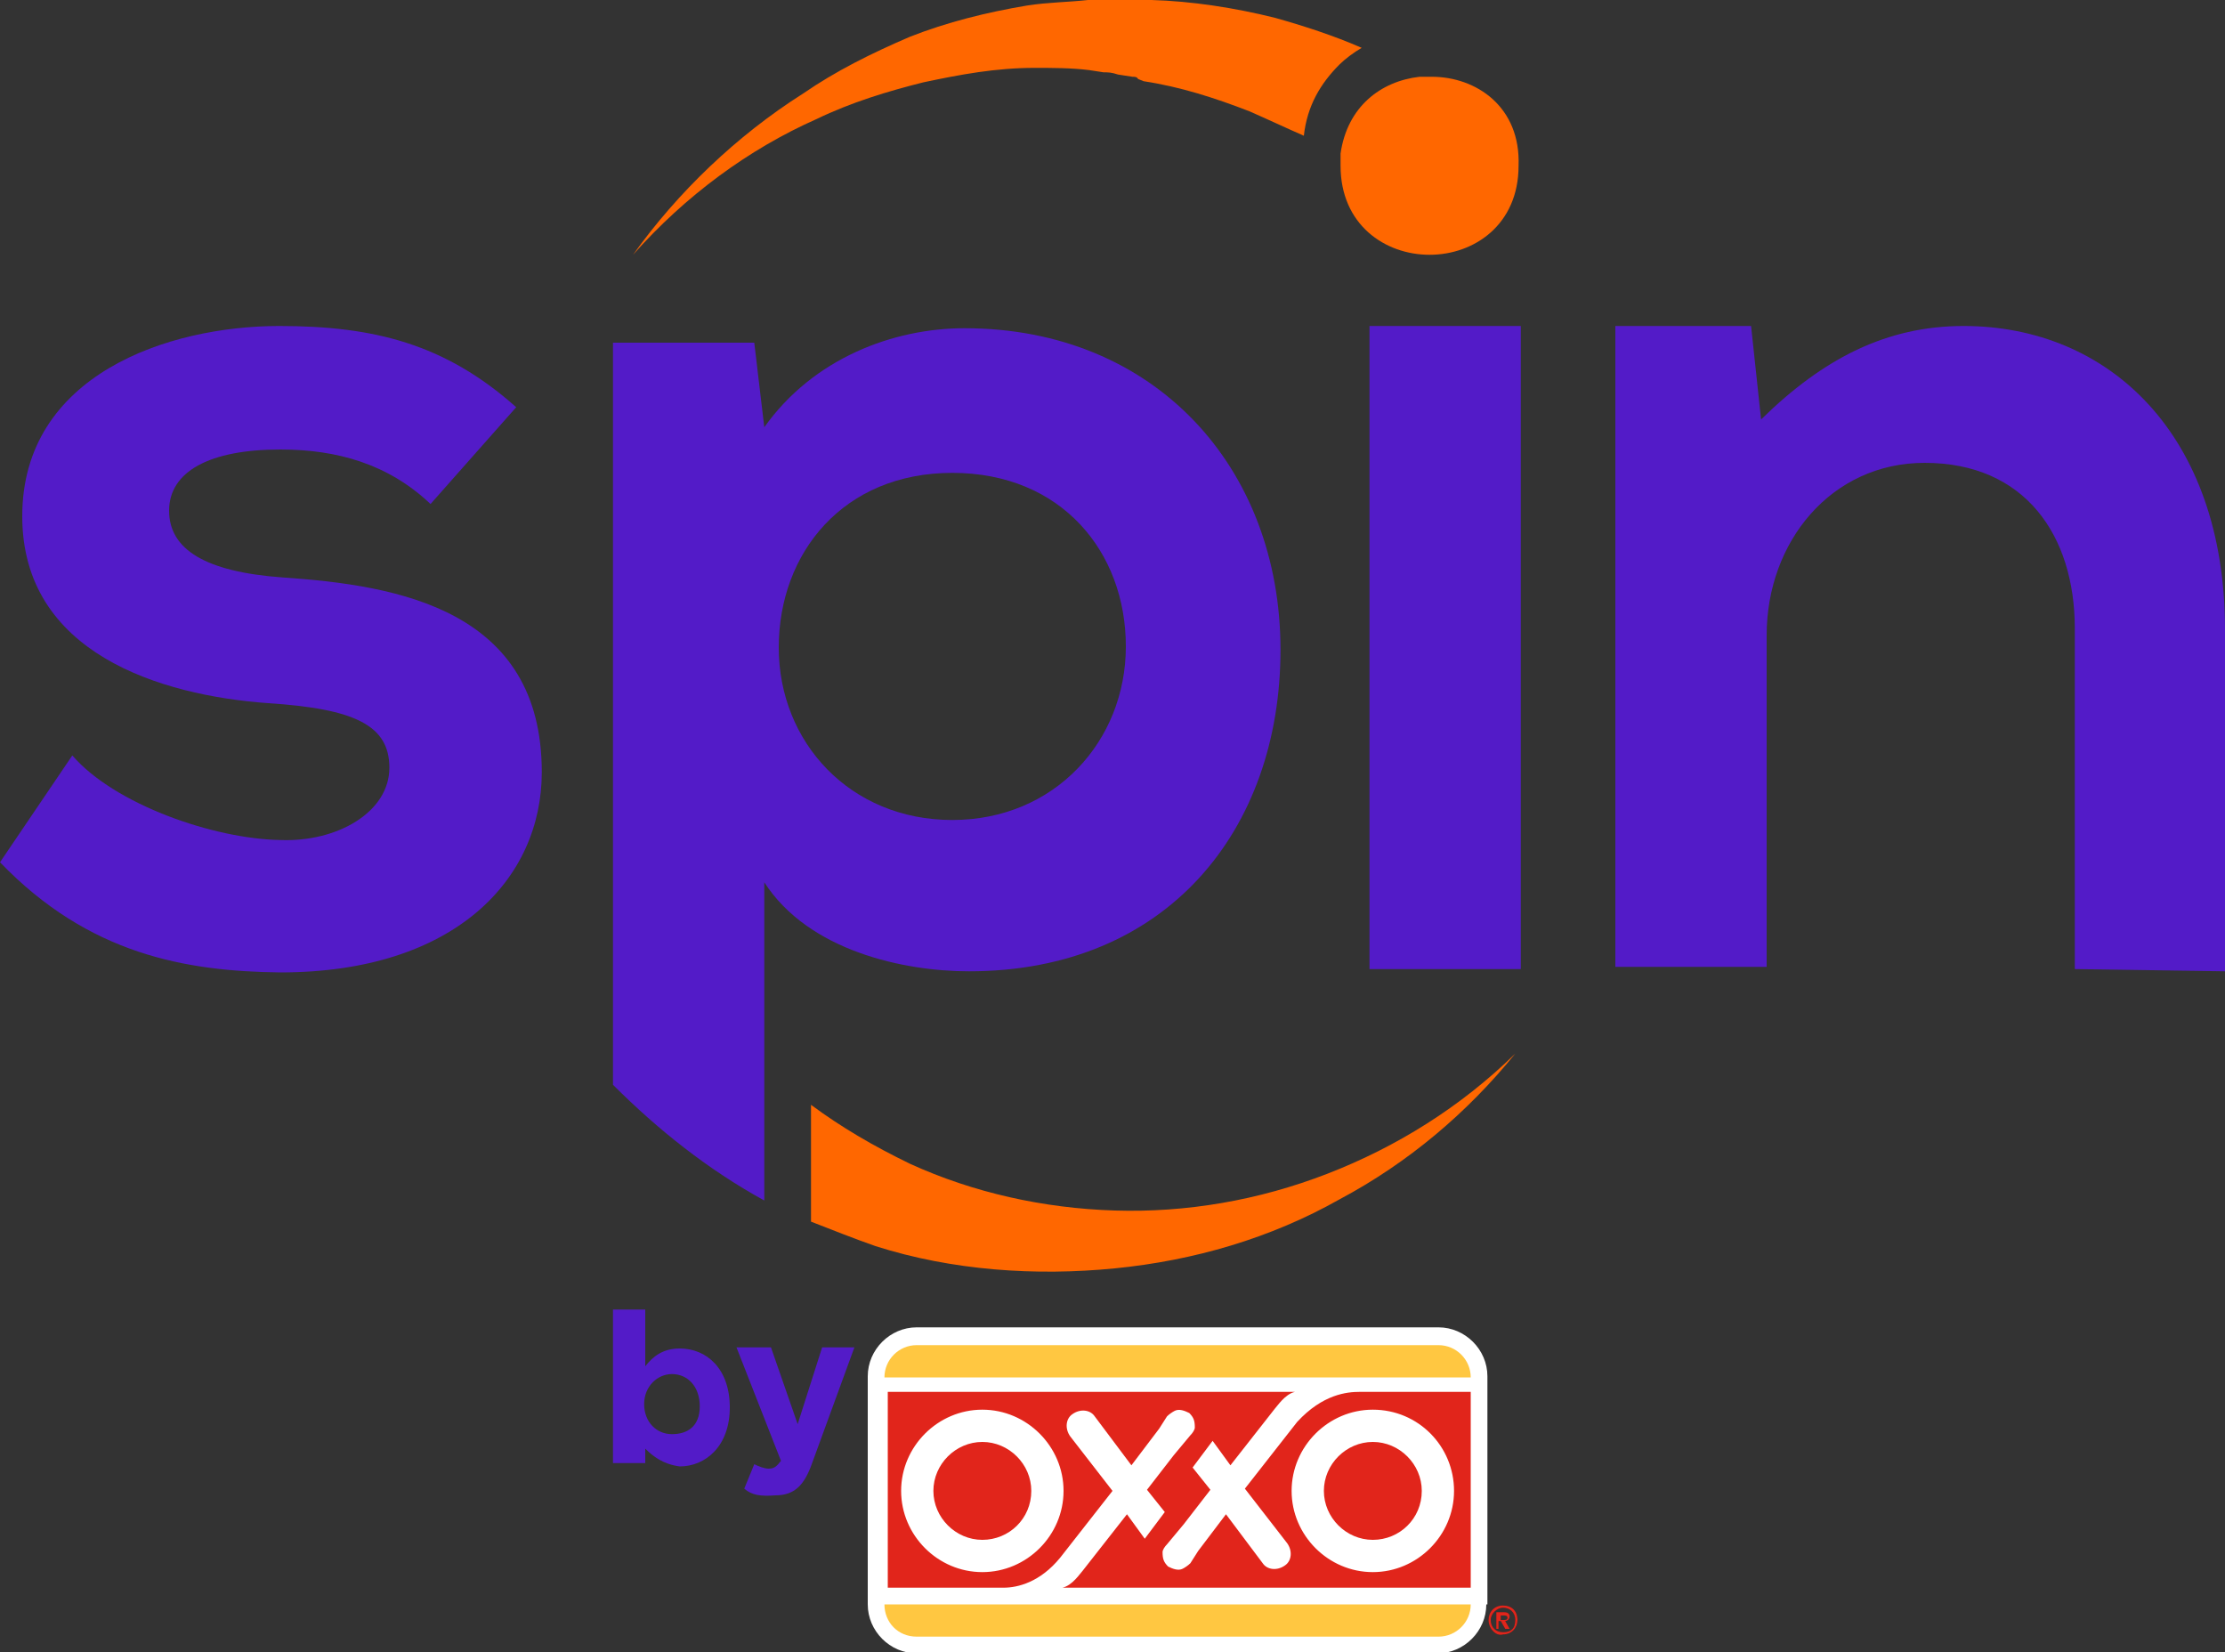 <?xml version="1.0" encoding="utf-8"?>
<!-- Generator: Adobe Illustrator 27.5.0, SVG Export Plug-In . SVG Version: 6.00 Build 0)  -->
<svg version="1.1" id="Layer_1" xmlns="http://www.w3.org/2000/svg" xmlns:xlink="http://www.w3.org/1999/xlink" x="0px" y="0px"
	 viewBox="0 0 200 148.5" style="enable-background:new 0 0 200 148.5;" xml:space="preserve">
<rect x="0" y="0" width="200" height="148.5" fill="#333333" stroke="none"/>
<style type="text/css">
	.st0{fill:#531BC8;}
	.st1{fill:#231F20;}
	.st2{fill:#E1251B;}
	.st3{fill:#FFFFFF;}
	.st4{fill:#FFC741;}
	.st5{fill:#FF6700;}
</style>
<g>
	<g>
		<path class="st0" d="M58,130.2v1.3h-2.9v-13.8H58v5.1c0.7-0.9,1.6-1.6,3.1-1.6c2.4,0,4.5,1.8,4.5,5.3l0,0c0,3.5-2.2,5.3-4.5,5.3
			C59.6,131.6,58.7,130.9,58,130.2z M62.9,126.4L62.9,126.4c0-1.8-1.1-2.9-2.5-2.9c-1.3,0-2.5,1.1-2.5,2.7l0,0
			c0,1.6,1.1,2.7,2.5,2.7S62.9,128.2,62.9,126.4z"/>
		<path class="st0" d="M66.9,133.8l0.9-2.2c0.4,0.2,0.9,0.4,1.3,0.4c0.5,0,0.7-0.2,1.1-0.7l-4-10.2h3.1l2.4,6.9l2.2-6.9h2.9
			l-3.8,10.4c-0.7,2-1.6,2.9-3.3,2.9C68.4,134.5,67.6,134.4,66.9,133.8z"/>
	</g>
	<g>
		<path class="st1" d="M133.8,145.6c0-0.7,0.5-1.3,1.3-1.3s1.3,0.5,1.3,1.3c0,0.7-0.5,1.3-1.3,1.3
			C134.5,147.1,133.8,146.4,133.8,145.6 M136.2,145.6c0-0.7-0.5-1.1-1.1-1.1c-0.5,0-1.1,0.5-1.1,1.1c0,0.7,0.5,1.1,1.1,1.1
			C135.8,146.7,136.2,146.4,136.2,145.6 M134.7,144.9h0.5c0.4,0,0.5,0.2,0.5,0.4c0,0.2-0.2,0.4-0.4,0.4l0.4,0.7h-0.4l-0.4-0.7h-0.2
			v0.7h-0.2V144.9L134.7,144.9z M134.9,145.6h0.2c0.2,0,0.4,0,0.4-0.2c0-0.2-0.2-0.2-0.4-0.2h-0.2V145.6L134.9,145.6z"/>
		<path class="st2" d="M133.8,145.6c0-0.7,0.5-1.3,1.3-1.3s1.3,0.5,1.3,1.3c0,0.7-0.5,1.3-1.3,1.3
			C134.5,147.1,133.8,146.4,133.8,145.6 M136.2,145.6c0-0.7-0.5-1.1-1.1-1.1c-0.5,0-1.1,0.5-1.1,1.1c0,0.7,0.5,1.1,1.1,1.1
			C135.8,146.7,136.2,146.4,136.2,145.6 M134.7,144.9h0.5c0.4,0,0.5,0.2,0.5,0.4c0,0.2-0.2,0.4-0.4,0.4l0.4,0.7h-0.4l-0.4-0.7h-0.2
			v0.7h-0.2V144.9L134.7,144.9z M134.9,145.6h0.2c0.2,0,0.4,0,0.4-0.2c0-0.2-0.2-0.2-0.4-0.2h-0.2V145.6L134.9,145.6z"/>
		<path class="st3" d="M133.6,144.2c0,2.4-2,4.4-4.4,4.4H82.4c-2.4,0-4.4-2-4.4-4.4v-20.5c0-2.4,2-4.4,4.4-4.4h46.9
			c2.4,0,4.4,2,4.4,4.4V144.2z"/>
		<path class="st4" d="M129.3,120.9H82.4c-1.6,0-2.9,1.3-2.9,2.9h52.7C132.2,122.2,130.9,120.9,129.3,120.9"/>
		<path class="st4" d="M82.4,147.1h46.9c1.6,0,2.9-1.3,2.9-2.9H79.5C79.5,145.8,80.7,147.1,82.4,147.1"/>
		<path class="st2" d="M92.7,134c0-2.4-2-4.4-4.4-4.4s-4.4,2-4.4,4.4s2,4.4,4.4,4.4S92.7,136.5,92.7,134 M127.8,134
			c0-2.4-2-4.4-4.4-4.4c-2.4,0-4.4,2-4.4,4.4s2,4.4,4.4,4.4C125.8,138.4,127.8,136.5,127.8,134 M130.7,134c0,4-3.3,7.3-7.3,7.3
			c-4,0-7.3-3.3-7.3-7.3s3.3-7.3,7.3-7.3C127.5,126.7,130.7,130,130.7,134 M95.6,134c0,4-3.3,7.3-7.3,7.3s-7.3-3.3-7.3-7.3
			s3.3-7.3,7.3-7.3S95.6,130,95.6,134 M132.2,142.7v-17.6h-10c-1.1,0-3.3,0.2-5.6,2.7l-4.7,6l3.8,4.9c0.5,0.7,0.4,1.6-0.2,2
			c-0.7,0.5-1.6,0.4-2-0.2l-3.3-4.4l-2.5,3.3l0,0l-0.7,1.1c-0.2,0.2-0.5,0.4-0.7,0.5c-0.4,0.2-0.9,0-1.3-0.2
			c-0.4-0.4-0.5-0.7-0.5-1.3c0-0.2,0.2-0.5,0.4-0.7l1.5-1.8l2.4-3.1l-1.6-2l1.8-2.4l1.6,2.2l4-5.1c0.2-0.2,0.9-1.3,1.8-1.5H79.8
			v17.6h10.4c1.3,0,3.3-0.5,5.1-2.7l4.7-6l-3.8-4.9c-0.5-0.7-0.4-1.6,0.2-2c0.7-0.5,1.6-0.4,2,0.2l3.3,4.4l2.5-3.3l0,0l0.7-1.1
			c0.2-0.2,0.5-0.4,0.7-0.5c0.4-0.2,0.9,0,1.3,0.2c0.4,0.4,0.5,0.7,0.5,1.3c0,0.2-0.2,0.5-0.4,0.7l-1.5,1.8l-2.4,3.1l1.6,2l-1.8,2.4
			l-1.6-2.2l-4,5.1c-0.2,0.2-0.9,1.3-1.8,1.5H132.2L132.2,142.7z"/>
	</g>
	<path class="st5" d="M119.3,105.5c-6.2,2.4-12.7,3.5-19.1,3.3c-6.4-0.2-12.7-1.6-18.4-4.2c-3.3-1.6-6.2-3.3-8.9-5.3v10.5
		c1.8,0.7,3.8,1.5,5.8,2.2c6.9,2.2,14.4,2.7,21.5,2c7.1-0.7,14-2.7,20.2-6.2c6.2-3.3,11.5-7.8,15.8-13.1
		C131.3,99.5,125.5,103.1,119.3,105.5z"/>
	<g>
		<path class="st5" d="M120.4,5.8c0.5-0.5,1.3-1.1,2-1.5c-2.5-1.1-5.3-2-7.8-2.7c-3.6-0.9-7.5-1.5-11.1-1.6h-0.7c-0.2,0-0.5,0-0.7,0
			h-1.3c-0.5,0-0.9,0-1.5,0h-1.5c-1.8,0.2-3.6,0.2-5.5,0.5C88.7,1.1,85.1,2,81.8,3.3c-3.5,1.5-6.7,3.1-9.6,5.1
			c-6,3.8-11.3,8.9-15.3,14.5c4.7-5.3,10.4-9.5,16.5-12.2c3.1-1.5,6.4-2.5,9.6-3.3c3.3-0.7,6.5-1.3,10-1.3c1.6,0,3.3,0,4.9,0.2
			l1.3,0.2c0.4,0,0.7,0,1.3,0.2l1.3,0.2c0.2,0,0.4,0,0.5,0.2l0.5,0.2c3.3,0.5,6.4,1.5,9.5,2.7c1.6,0.7,3.3,1.5,4.9,2.2
			C117.5,9.5,118.7,7.5,120.4,5.8z"/>
		<path class="st5" d="M128.7,6.9c-0.4,0-0.7,0-1.1,0c-3.5,0.4-6.5,2.7-7.1,6.9c0,0.4,0,0.7,0,1.1c0,5.3,4,8,8,8c4,0,8-2.7,8-8
			C136.7,9.6,132.7,6.9,128.7,6.9z"/>
	</g>
	<path class="st0" d="M38.7,45.3c-3.8-3.6-8.4-4.9-13.5-4.9c-6.4,0-10,2-10,5.5s3.3,5.5,10.2,6c10.4,0.7,23.3,2.9,23.3,17.5
		c0,9.6-7.8,18-23.5,18C16.7,87.3,8,85.8,0,77.5l6.5-9.6c3.8,4.4,12.7,7.5,18.7,7.6c5.1,0.2,9.8-2.5,9.8-6.5c0-3.8-3.1-5.3-10.9-5.8
		C14.4,62.5,2,58.7,2,46.4c0-12.7,13.1-17.1,23.1-17.1c8.5,0,14.9,1.6,21.3,7.3L38.7,45.3z"/>
	<rect x="123.1" y="29.3" class="st0" width="13.6" height="57.8"/>
	<path class="st0" d="M186.5,87.1V56.5c0-8.4-4.5-14.9-13.5-14.9c-8.4,0-14.2,7.1-14.2,15.5v29.8h-13.6V29.3h12.2l0.9,8.4
		c5.6-5.5,11.3-8.4,18.2-8.4c13.1,0,23.5,9.8,23.5,27.3v30.7L186.5,87.1L186.5,87.1z"/>
	<path class="st0" d="M87.1,87.3c17.8,0,28-12.7,28-28.9c0-16.4-11.3-28.9-28.4-28.9c-6.4,0-13.6,2.7-18,8.9l-0.9-7.6H55.1v66.7
		c4,4,8.5,7.6,13.6,10.4V79.3C72.7,85.5,81.3,87.3,87.1,87.3z M85.6,42.5c9.8,0,15.6,7.1,15.6,15.6s-6.4,15.6-15.6,15.6
		S70,66.7,70,58.2S75.8,42.5,85.6,42.5z"/>
</g>
</svg>
